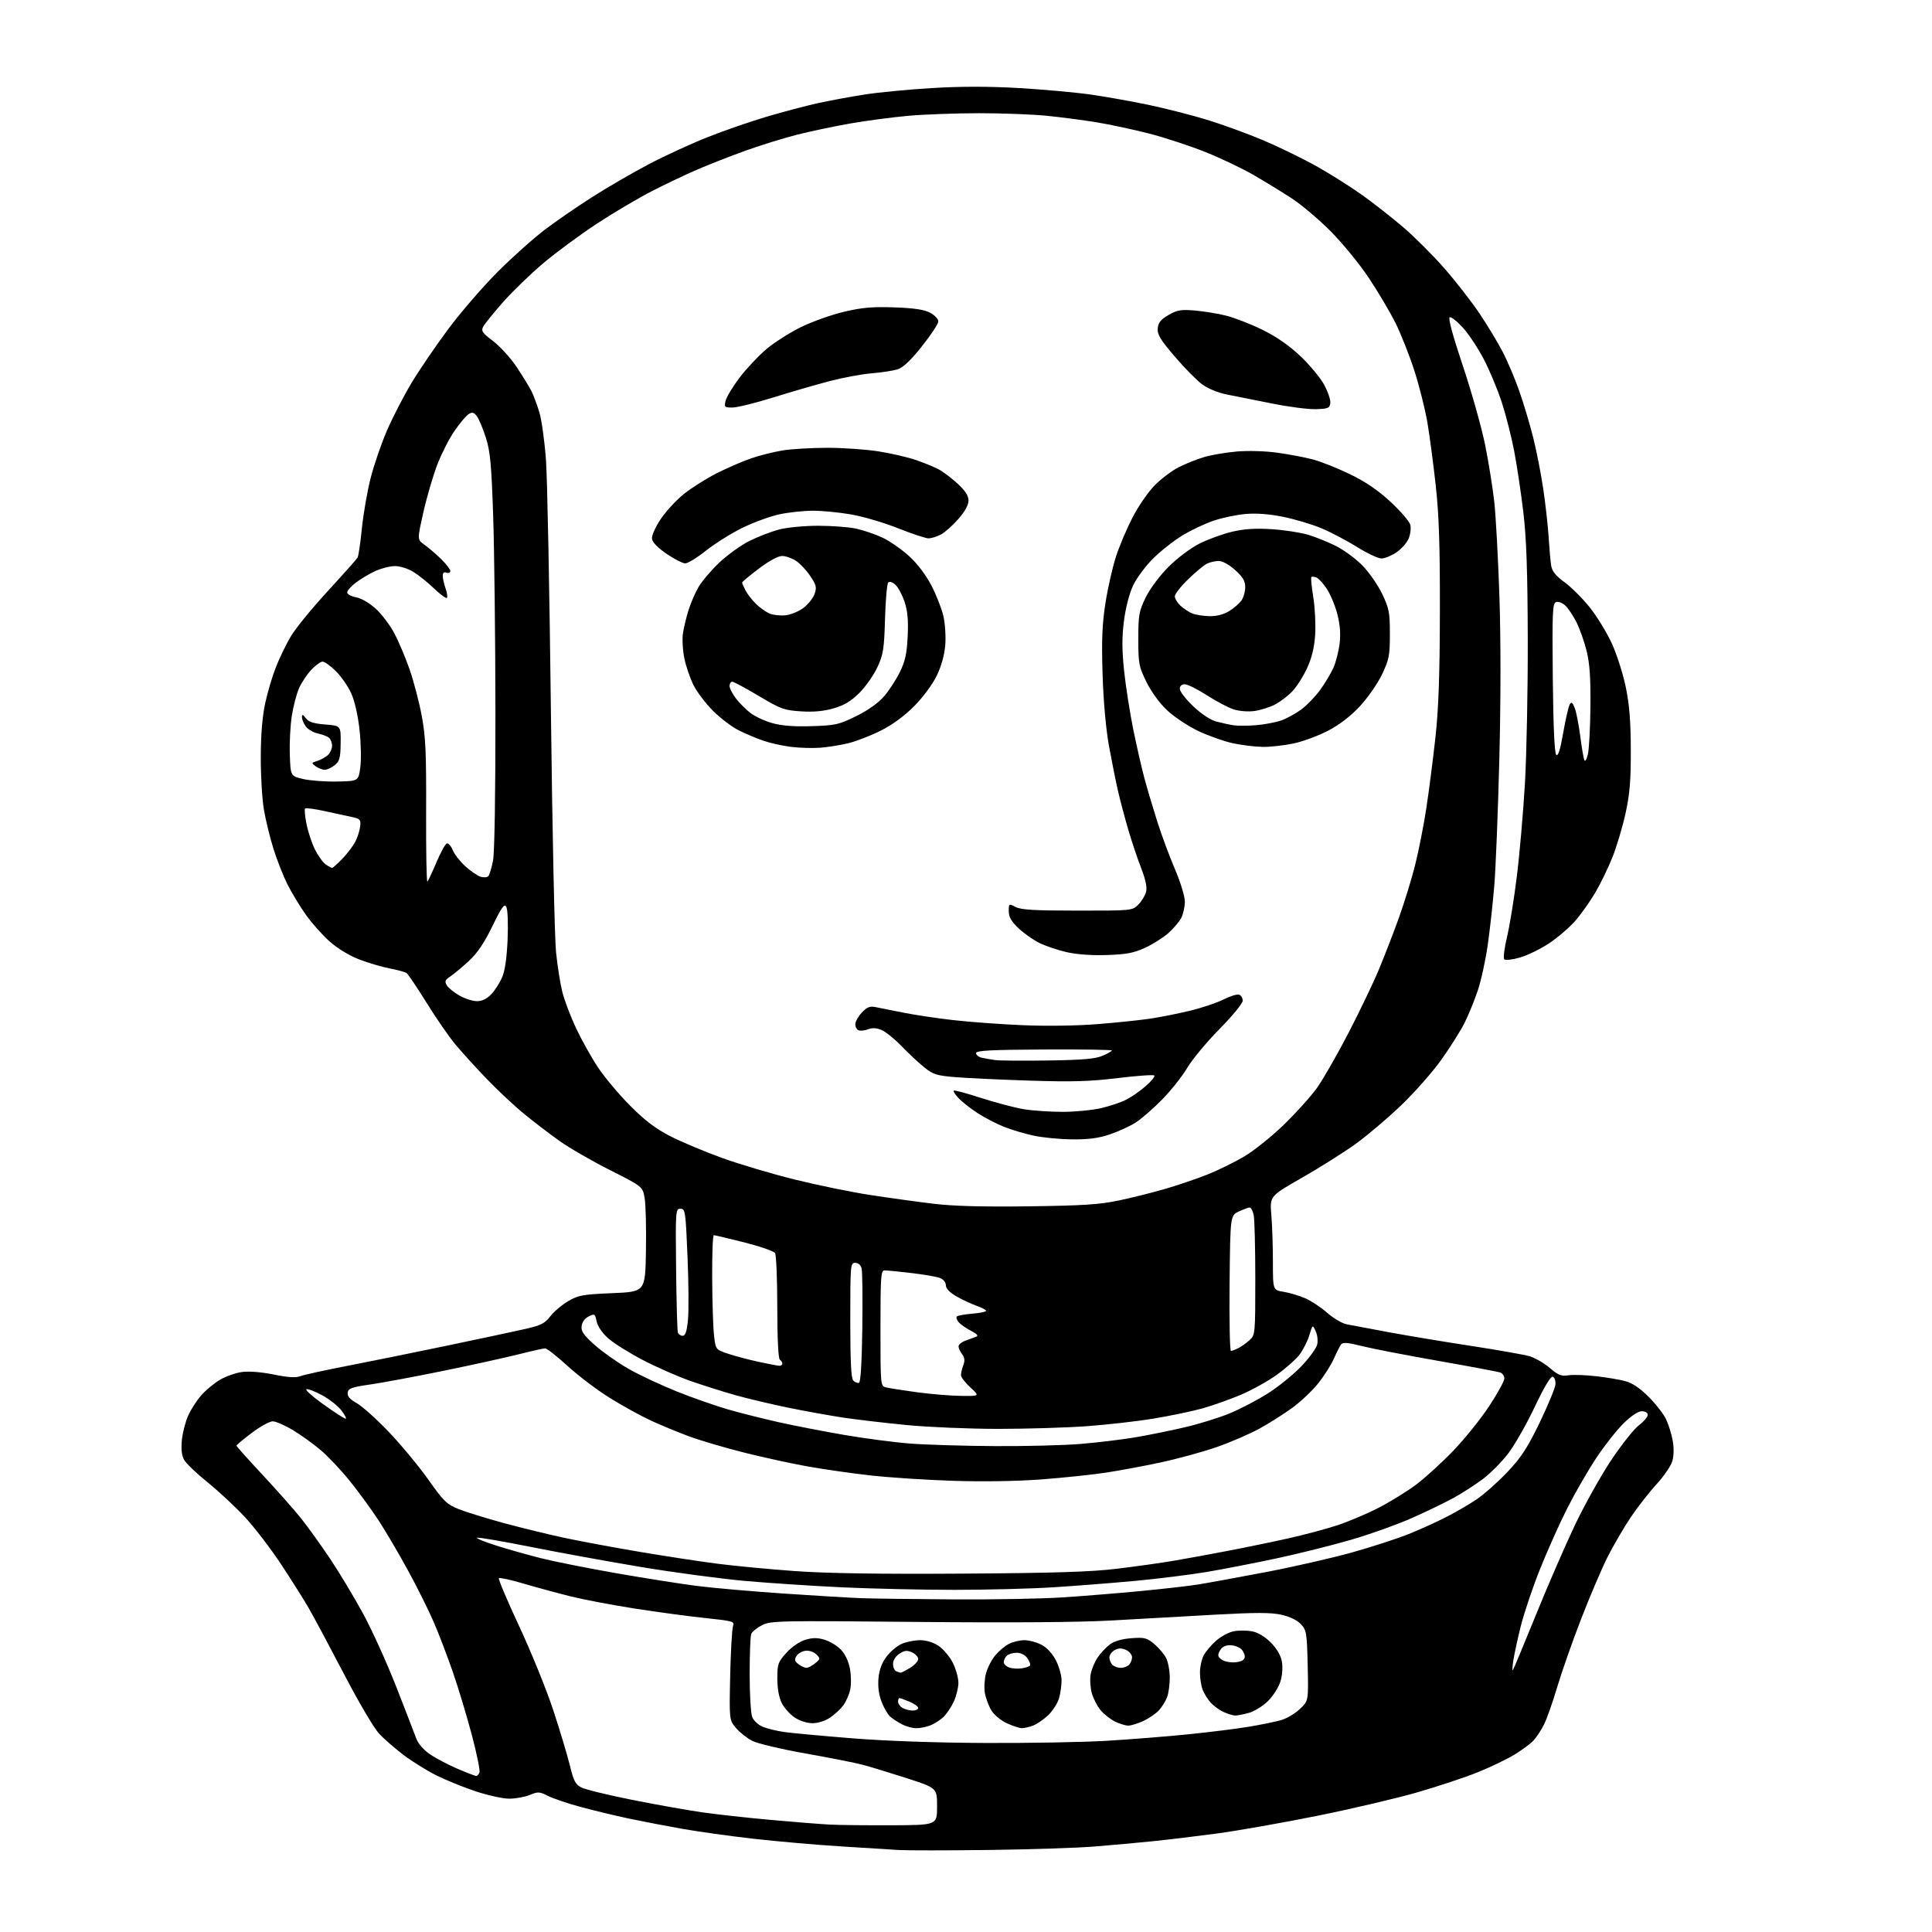 <?xml version="1.0" encoding="UTF-8" standalone="no"?>
<svg 
  version="1.1" 
  xmlns="http://www.w3.org/2000/svg" 
  xmlns:xlink="http://www.w3.org/1999/xlink" 
  xmlns:svg="http://www.w3.org/2000/svg"
  xmlns:rdf="http://www.w3.org/1999/02/22-rdf-syntax-ns#"
  xmlns:cc="http://creativecommons.org/ns#"
  xmlns:dc="http://purl.org/dc/elements/1.1/"
  viewBox="0 0 768 768"
  width="768"
  height="768"
>
<style>svg {background-color: white; }</style>"
<path stroke="none" fill="black" fill-rule="evenodd" d="M393.21,735.39C376.87,735.60 360.80,735.61 357.50,735.42C354.20,735.22 343.62,734.56 334.00,733.95C324.38,733.35 308.85,731.99 299.50,730.93C290.16,729.87 277.33,728.08 271.00,726.95C264.68,725.83 255.22,724.01 250.00,722.91C244.78,721.81 236.22,719.75 231.00,718.34C225.78,716.92 219.85,714.93 217.83,713.90C214.47,712.20 213.84,712.17 210.61,713.52C208.66,714.33 204.98,715.00 202.43,715.00C199.88,715.00 193.81,713.66 188.94,712.03C184.06,710.40 177.02,707.53 173.29,705.65C169.55,703.76 163.80,700.19 160.50,697.69C157.20,695.20 152.86,691.44 150.85,689.33C148.76,687.14 142.72,676.93 136.77,665.50C131.03,654.50 124.71,642.67 122.71,639.22C120.71,635.76 115.74,627.88 111.66,621.72C107.58,615.55 101.17,607.17 97.40,603.11C93.63,599.04 86.94,592.81 82.53,589.25C78.11,585.70 73.88,581.64 73.13,580.22C72.22,578.52 71.94,575.88 72.30,572.40C72.60,569.51 73.71,565.18 74.78,562.77C75.84,560.37 78.19,556.72 79.99,554.66C81.80,552.61 85.16,549.82 87.47,548.47C89.77,547.11 93.70,545.73 96.20,545.39C98.93,545.01 103.93,545.41 108.77,546.39C114.48,547.55 117.56,547.74 119.38,547.05C120.79,546.51 129.05,544.70 137.73,543.02C146.40,541.35 164.30,537.72 177.50,534.96C190.70,532.20 204.81,529.19 208.86,528.27C215.06,526.85 216.62,526.06 218.76,523.24C220.17,521.40 223.35,518.71 225.83,517.25C229.91,514.86 231.63,514.55 243.43,514.05C256.50,513.50 256.50,513.50 256.77,497.26C256.93,488.33 256.70,478.92 256.27,476.36C255.49,471.69 255.49,471.69 242.42,465.10C235.24,461.47 226.24,456.28 222.43,453.56C218.62,450.85 212.35,446.06 208.50,442.92C204.65,439.79 197.88,433.46 193.46,428.86C189.04,424.26 183.38,418.02 180.87,415.00C178.37,411.98 173.25,404.55 169.50,398.50C165.74,392.45 162.18,387.17 161.59,386.78C160.99,386.38 158.03,385.57 155.00,384.99C151.97,384.41 146.57,382.82 142.99,381.47C139.11,380.01 134.35,377.15 131.23,374.42C128.34,371.89 124.01,367.05 121.61,363.66C119.20,360.27 115.89,354.80 114.24,351.50C112.59,348.20 110.11,341.90 108.73,337.50C107.36,333.10 105.64,326.12 104.93,322.00C104.21,317.88 103.64,308.43 103.66,301.00C103.68,292.06 104.28,284.80 105.43,279.50C106.38,275.10 108.32,268.60 109.73,265.05C111.14,261.50 113.77,256.09 115.57,253.02C117.36,249.96 123.93,241.90 130.17,235.11C136.40,228.33 141.79,222.27 142.15,221.64C142.51,221.01 143.28,215.78 143.86,210.00C144.44,204.22 146.01,195.22 147.34,190.00C148.68,184.78 151.59,176.31 153.80,171.19C156.02,166.07 160.36,157.63 163.46,152.43C166.56,147.24 173.21,137.48 178.23,130.75C183.25,124.02 192.11,113.77 197.93,107.97C203.74,102.17 212.11,94.69 216.53,91.34C220.94,87.99 229.49,82.10 235.53,78.26C241.56,74.41 251.68,68.55 258.00,65.23C264.32,61.91 274.82,57.08 281.32,54.51C287.82,51.93 298.40,48.27 304.82,46.37C311.24,44.47 320.32,42.07 325.00,41.04C329.68,40.01 338.03,38.46 343.57,37.59C349.10,36.72 361.24,35.56 370.53,35.00C382.01,34.31 393.06,34.31 404.97,35.00C414.61,35.56 427.45,36.72 433.50,37.58C439.55,38.45 449.88,40.28 456.46,41.66C463.04,43.04 473.44,45.68 479.56,47.54C485.69,49.40 495.95,53.14 502.35,55.85C508.76,58.57 518.43,63.30 523.83,66.36C529.24,69.42 537.30,74.53 541.75,77.71C546.19,80.90 553.46,86.60 557.89,90.40C562.32,94.19 569.68,101.55 574.23,106.75C578.78,111.96 585.03,120.00 588.13,124.62C591.23,129.24 595.35,136.06 597.28,139.76C599.22,143.47 602.20,150.49 603.91,155.36C605.62,160.23 608.11,168.55 609.45,173.86C610.78,179.16 612.60,188.42 613.48,194.44C614.37,200.45 615.32,209.00 615.60,213.44C615.88,217.87 616.32,222.94 616.59,224.69C616.95,227.08 618.30,228.78 621.99,231.49C624.70,233.48 629.20,237.98 631.99,241.49C634.79,245.00 638.68,251.36 640.66,255.63C642.63,259.89 645.13,267.69 646.23,272.94C647.70,280.01 648.24,286.54 648.27,298.00C648.31,310.23 647.87,315.56 646.19,323.25C645.02,328.61 642.68,336.49 640.98,340.75C639.28,345.01 636.16,351.43 634.05,355.00C631.93,358.57 628.34,363.61 626.07,366.19C623.80,368.76 619.20,372.71 615.84,374.95C612.49,377.19 607.28,379.73 604.27,380.61C601.26,381.48 598.43,381.82 597.97,381.35C597.51,380.88 598.00,376.91 599.05,372.52C600.10,368.13 601.86,357.33 602.95,348.52C604.05,339.71 605.50,323.05 606.18,311.50C606.85,299.95 607.36,274.07 607.31,254.00C607.23,226.72 606.78,213.96 605.54,203.50C604.62,195.80 602.98,184.87 601.89,179.20C600.80,173.54 598.58,164.82 596.95,159.84C595.32,154.86 592.13,147.20 589.85,142.83C587.57,138.45 583.84,132.81 581.56,130.29C579.27,127.76 576.90,125.88 576.29,126.10C575.57,126.36 577.44,133.29 581.53,145.50C585.03,155.95 589.01,170.12 590.39,177.00C591.77,183.88 593.39,194.00 594.00,199.50C594.61,205.00 595.53,221.88 596.04,237.00C596.61,254.06 596.60,278.73 596.00,302.00C595.48,322.62 594.58,345.12 594.01,352.00C593.44,358.88 592.28,369.45 591.42,375.50C590.57,381.55 588.77,389.78 587.43,393.79C586.08,397.80 583.68,403.65 582.09,406.79C580.50,409.93 576.38,416.45 572.94,421.28C569.50,426.11 562.34,434.23 557.03,439.33C551.71,444.43 543.57,451.34 538.93,454.69C534.29,458.04 524.70,464.09 517.62,468.13C504.75,475.48 504.75,475.48 505.37,482.89C505.72,486.97 506.00,495.37 506.00,501.56C506.00,512.82 506.00,512.82 510.25,513.51C512.59,513.89 516.44,515.04 518.82,516.07C521.19,517.10 525.13,519.70 527.56,521.85C530.00,523.99 533.46,526.05 535.25,526.41C537.04,526.77 544.58,528.19 552.00,529.57C559.42,530.94 574.21,533.40 584.86,535.03C595.51,536.66 605.97,538.51 608.12,539.15C610.26,539.80 613.84,541.88 616.06,543.78C619.40,546.64 620.67,547.15 623.38,546.71C625.18,546.42 630.08,546.57 634.26,547.04C638.45,547.50 643.77,548.40 646.08,549.02C648.93,549.79 651.94,551.82 655.43,555.33C658.26,558.17 661.35,562.16 662.30,564.19C663.26,566.22 664.43,569.98 664.91,572.55C665.43,575.36 665.40,578.59 664.82,580.69C664.29,582.60 661.48,586.76 658.57,589.93C655.65,593.09 651.02,599.02 648.27,603.10C645.52,607.18 641.35,614.33 639.00,618.99C636.66,623.66 631.91,634.78 628.46,643.72C625.00,652.66 620.74,664.82 618.98,670.74C617.22,676.66 614.88,683.30 613.78,685.50C612.68,687.70 610.81,690.55 609.64,691.83C608.47,693.11 605.03,695.66 602.00,697.50C598.97,699.34 592.44,702.48 587.49,704.48C582.55,706.48 571.75,710.07 563.50,712.46C555.25,714.85 537.25,719.07 523.50,721.84C509.75,724.61 491.75,727.78 483.50,728.88C475.25,729.98 463.77,731.36 458.00,731.94C452.23,732.53 441.97,733.46 435.21,734.01C428.45,734.56 409.55,735.18 393.21,735.39zM354.50,725.57C372.50,725.50 372.50,725.50 372.50,718.13C372.50,710.75 372.50,710.75 360.50,706.88C353.90,704.75 346.02,702.35 343.00,701.54C339.98,700.74 329.70,698.71 320.18,697.03C310.65,695.34 301.14,693.09 299.05,692.03C296.96,690.96 294.04,688.65 292.56,686.89C289.88,683.70 289.88,683.70 290.26,666.10C290.48,656.42 290.98,647.59 291.38,646.47C292.08,644.55 291.51,644.38 280.31,643.19C273.81,642.51 261.22,640.81 252.33,639.43C243.43,638.04 231.95,635.86 226.83,634.58C221.70,633.31 213.31,631.03 208.19,629.52C203.08,628.01 198.63,627.04 198.31,627.36C197.99,627.67 201.62,636.25 206.37,646.42C211.12,656.59 217.21,671.57 219.89,679.71C222.57,687.84 225.56,697.79 226.53,701.80C228.01,707.91 228.75,709.34 231.10,710.55C232.64,711.35 241.68,713.55 251.20,715.45C260.71,717.35 273.23,719.58 279.00,720.41C284.77,721.24 297.15,722.61 306.50,723.45C315.85,724.30 326.43,725.13 330.00,725.31C333.57,725.49 344.60,725.61 354.50,725.57zM189.28,705.97C189.71,705.99 190.31,705.36 190.60,704.59C190.90,703.81 189.53,697.10 187.56,689.67C185.59,682.24 182.22,671.06 180.07,664.83C177.91,658.60 174.53,649.72 172.55,645.11C170.58,640.50 165.99,631.27 162.37,624.61C158.75,617.95 153.44,608.90 150.57,604.50C147.69,600.10 142.54,593.02 139.11,588.78C135.68,584.53 130.52,579.03 127.63,576.57C124.75,574.10 119.74,570.49 116.50,568.54C113.27,566.59 109.62,565.00 108.41,565.00C107.19,565.00 103.45,567.06 100.10,569.58C96.74,572.11 94.00,574.39 94.00,574.67C94.00,574.94 98.69,580.19 104.42,586.33C110.16,592.47 117.06,600.28 119.77,603.68C122.47,607.08 127.64,614.28 131.26,619.68C134.88,625.08 140.77,634.90 144.36,641.50C147.94,648.10 153.86,661.15 157.51,670.50C161.16,679.85 164.72,689.08 165.44,691.00C166.24,693.16 168.36,695.61 170.98,697.39C173.31,698.98 178.21,701.55 181.86,703.11C185.51,704.67 188.85,705.96 189.28,705.97zM392.00,692.86C409.32,692.93 430.93,692.54 440.00,691.99C449.07,691.45 463.48,690.31 472.00,689.45C480.52,688.60 491.55,687.22 496.50,686.39C501.45,685.57 507.25,684.37 509.39,683.74C511.53,683.11 514.83,681.14 516.72,679.36C520.15,676.12 520.15,676.12 519.83,662.14C519.52,649.01 519.35,648.00 517.11,645.62C515.64,644.05 512.70,642.63 509.40,641.89C505.28,640.97 499.21,640.96 482.78,641.87C471.08,642.51 452.73,643.54 442.00,644.16C429.34,644.89 402.16,645.10 364.53,644.74C309.31,644.21 306.39,644.27 302.90,646.05C300.89,647.08 298.97,648.65 298.62,649.54C298.28,650.43 298.00,657.62 298.00,665.52C298.00,673.41 298.45,681.05 298.99,682.48C299.56,683.98 301.38,685.67 303.24,686.44C305.03,687.17 308.98,688.12 312.00,688.54C315.02,688.96 327.18,690.07 339.00,691.02C352.39,692.09 372.38,692.78 392.00,692.86zM364.18,686.99C362.71,686.99 360.15,686.28 358.50,685.42C356.85,684.56 354.73,683.16 353.79,682.31C352.84,681.45 351.32,678.79 350.41,676.40C349.31,673.53 348.91,670.33 349.22,667.06C349.54,663.68 350.59,660.91 352.48,658.44C354.01,656.43 356.76,654.16 358.60,653.39C360.43,652.63 363.68,652.00 365.82,652.00C368.18,652.00 371.04,652.88 373.10,654.26C374.97,655.50 377.51,658.52 378.75,660.97C379.99,663.42 380.99,667.02 380.98,668.96C380.97,670.91 380.13,674.30 379.11,676.50C378.09,678.70 376.19,681.48 374.88,682.68C373.57,683.88 371.23,685.35 369.68,685.93C368.14,686.52 365.66,687.00 364.18,686.99zM406.18,686.98C405.26,686.97 402.60,686.09 400.27,685.04C397.87,683.95 395.19,681.72 394.08,679.89C393.00,678.12 391.84,674.99 391.49,672.95C391.15,670.90 391.36,667.40 391.96,665.16C392.56,662.92 394.22,659.70 395.65,658.01C397.07,656.31 399.51,654.27 401.07,653.46C402.63,652.66 405.39,652.00 407.22,652.00C409.04,652.00 412.10,652.82 414.02,653.82C416.18,654.96 418.35,657.31 419.75,660.04C420.99,662.45 422.00,666.02 421.99,667.96C421.99,669.91 421.55,673.09 421.00,675.04C420.46,676.99 418.55,680.00 416.76,681.73C414.97,683.46 412.23,685.35 410.68,685.94C409.14,686.52 407.11,686.99 406.18,686.98zM448.50,685.96C447.40,685.95 445.03,685.23 443.22,684.34C441.42,683.45 438.84,681.42 437.50,679.82C436.15,678.22 434.57,675.12 433.98,672.94C433.40,670.76 433.21,667.39 433.57,665.46C433.94,663.53 435.19,660.54 436.37,658.82C437.54,657.09 439.73,654.77 441.24,653.66C443.00,652.35 446.04,651.48 449.78,651.21C454.97,650.83 455.94,651.08 458.83,653.51C460.61,655.01 462.73,657.51 463.54,659.07C464.34,660.63 465.00,664.14 465.00,666.89C465.00,669.63 464.52,673.14 463.93,674.68C463.35,676.23 461.88,678.57 460.68,679.88C459.48,681.19 456.70,683.09 454.50,684.11C452.30,685.13 449.60,685.96 448.50,685.96zM323.00,685.00C320.81,685.00 317.90,684.07 315.90,682.73C314.03,681.48 311.71,678.89 310.75,676.98C309.65,674.78 309.00,671.20 309.00,667.25C309.00,661.48 309.27,660.70 312.61,657.01C314.74,654.66 317.82,652.54 320.11,651.85C323.03,650.97 324.94,650.97 327.79,651.82C329.88,652.44 332.80,654.22 334.28,655.77C335.94,657.50 337.33,660.43 337.87,663.35C338.36,665.97 338.40,669.74 337.95,671.73C337.50,673.72 336.27,676.51 335.22,677.92C334.17,679.34 331.83,681.51 330.01,682.75C328.05,684.08 325.20,685.00 323.00,685.00zM491.00,681.96C490.18,681.94 488.15,681.32 486.50,680.59C484.85,679.86 482.52,678.19 481.32,676.88C480.12,675.57 478.65,673.23 478.07,671.68C477.48,670.14 477.00,667.08 477.00,664.89C477.00,662.69 477.65,659.64 478.45,658.10C479.25,656.56 481.49,653.90 483.43,652.20C485.37,650.49 488.54,648.80 490.48,648.44C492.42,648.07 495.67,648.09 497.70,648.47C500.02,648.91 502.79,650.55 505.12,652.88C507.49,655.26 509.09,657.97 509.55,660.40C509.97,662.66 509.76,665.86 509.02,668.32C508.34,670.59 506.14,674.10 504.12,676.12C502.10,678.13 498.67,680.28 496.48,680.88C494.29,681.49 491.82,681.97 491.00,681.96zM362.75,679.97C363.99,679.99 365.00,679.53 365.00,678.95C365.00,678.37 363.44,677.25 361.53,676.45C359.62,675.65 357.82,675.00 357.53,675.00C357.24,675.00 357.00,675.65 357.00,676.45C357.00,677.25 357.79,678.36 358.75,678.92C359.71,679.48 361.51,679.95 362.75,679.97zM358.00,664.92C358.27,664.96 359.96,664.10 361.75,663.01C363.54,661.92 365.00,660.34 365.00,659.49C365.00,658.65 363.89,657.45 362.54,656.84C360.57,655.94 359.58,656.05 357.54,657.38C355.99,658.40 355.00,659.98 355.00,661.44C355.00,662.76 355.56,664.06 356.25,664.34C356.94,664.62 357.73,664.88 358.00,664.92zM406.12,663.20C407.72,662.96 409.23,662.44 409.47,662.05C409.72,661.65 409.23,660.35 408.40,659.16C407.47,657.84 405.82,657.00 404.14,657.00C402.63,657.00 400.86,657.54 400.20,658.20C399.54,658.86 399.00,660.00 399.00,660.73C399.00,661.46 399.95,662.42 401.11,662.84C402.26,663.27 404.52,663.43 406.12,663.20zM601.36,663.96C601.60,663.71 605.73,653.83 610.53,642.00C615.33,630.17 622.36,613.99 626.15,606.04C629.95,598.09 636.39,586.58 640.46,580.46C644.54,574.34 649.47,568.11 651.44,566.62C653.40,565.12 655.00,563.25 655.00,562.45C655.00,561.59 654.03,561.00 652.64,561.00C651.15,561.00 648.44,562.80 645.38,565.82C642.69,568.46 637.84,574.61 634.61,579.47C631.38,584.33 626.19,593.30 623.09,599.40C619.99,605.51 615.08,616.47 612.17,623.77C609.25,631.07 605.84,641.20 604.57,646.27C603.30,651.35 601.96,657.51 601.59,659.96C601.21,662.42 601.11,664.22 601.36,663.96zM320.58,663.00C321.24,663.00 322.78,662.19 324.01,661.19C326.13,659.47 326.16,659.30 324.50,657.64C323.51,656.66 321.64,656.02 320.23,656.20C318.84,656.36 317.21,657.31 316.60,658.31C315.72,659.75 315.89,660.41 317.44,661.56C318.51,662.35 319.92,663.00 320.58,663.00zM445.50,663.00C446.66,663.00 448.14,662.46 448.80,661.80C449.46,661.14 450.00,659.78 450.00,658.78C450.00,657.78 448.93,656.47 447.63,655.88C445.90,655.09 444.67,655.11 443.13,655.93C441.96,656.56 441.00,657.86 441.00,658.84C441.00,659.81 441.54,661.14 442.20,661.80C442.86,662.46 444.34,663.00 445.50,663.00zM490.99,660.79C493.27,660.60 494.59,659.93 494.79,658.87C494.96,657.98 494.37,656.51 493.48,655.62C492.59,654.73 490.56,654.00 488.96,654.00C487.02,654.00 485.69,654.71 484.91,656.17C483.94,657.98 484.06,658.57 485.62,659.72C486.66,660.47 489.07,660.96 490.99,660.79zM379.00,635.78C394.68,635.89 414.25,635.53 422.50,634.98C430.75,634.44 444.70,633.31 453.50,632.46C462.30,631.62 472.43,630.47 476.00,629.90C479.57,629.34 491.73,627.12 503.00,624.97C514.27,622.82 529.85,619.27 537.62,617.07C545.39,614.88 555.19,611.71 559.39,610.04C563.60,608.37 570.30,605.37 574.27,603.37C578.25,601.37 583.98,598.05 587.01,595.99C590.04,593.93 595.57,589.02 599.29,585.08C604.76,579.27 607.20,575.53 612.10,565.38C615.42,558.49 618.22,551.69 618.32,550.28C618.42,548.87 617.93,547.52 617.24,547.27C616.44,546.99 613.85,551.33 610.13,559.16C606.92,565.95 602.20,574.25 599.66,577.62C597.11,580.99 592.57,585.59 589.58,587.85C586.58,590.11 581.29,593.53 577.82,595.43C574.34,597.34 566.84,600.97 561.14,603.49C555.43,606.02 544.67,609.87 537.22,612.04C529.77,614.22 516.44,617.56 507.59,619.45C498.74,621.35 486.10,623.80 479.50,624.91C472.90,626.01 460.07,627.60 451.00,628.45C441.93,629.29 427.30,630.43 418.50,630.99C409.70,631.54 392.15,631.99 379.50,631.99C366.85,631.99 346.82,631.54 335.00,631.00C323.18,630.45 305.62,629.29 296.00,628.43C286.38,627.56 267.96,625.09 255.08,622.95C242.20,620.80 222.46,617.21 211.23,614.97C200.00,612.73 190.31,611.06 189.70,611.27C189.09,611.47 192.40,612.84 197.05,614.32C201.70,615.80 209.78,618.08 215.00,619.40C220.22,620.71 233.72,623.41 245.00,625.38C256.27,627.35 270.68,629.62 277.00,630.43C283.32,631.24 298.85,632.60 311.50,633.46C324.15,634.32 338.10,635.15 342.50,635.31C346.90,635.47 363.32,635.68 379.00,635.78zM382.50,625.54C419.16,625.31 433.69,624.85 444.00,623.60C451.43,622.70 461.55,621.28 466.50,620.44C471.45,619.60 481.35,617.79 488.50,616.41C495.65,615.04 506.45,612.80 512.50,611.44C518.55,610.08 527.10,607.80 531.50,606.36C535.90,604.92 543.33,601.78 548.00,599.38C552.67,596.97 559.44,592.79 563.03,590.09C566.62,587.38 573.27,581.31 577.79,576.60C582.32,571.88 588.71,563.92 592.01,558.90C595.30,553.89 598.00,548.98 598.00,548.00C598.00,547.02 597.31,545.95 596.46,545.62C595.62,545.30 584.48,543.20 571.71,540.96C558.95,538.72 545.25,536.07 541.28,535.06C535.95,533.70 533.83,533.52 533.16,534.36C532.66,534.99 531.36,537.52 530.28,540.00C529.19,542.48 526.41,546.88 524.09,549.80C521.78,552.71 517.18,557.08 513.88,559.51C510.58,561.94 504.65,565.70 500.69,567.88C496.74,570.05 489.00,573.38 483.50,575.29C478.00,577.19 467.98,579.93 461.24,581.37C454.49,582.82 444.59,584.65 439.24,585.45C433.88,586.25 422.52,587.44 414.00,588.09C404.54,588.81 390.91,589.03 379.00,588.65C368.27,588.31 353.43,587.34 346.00,586.50C338.57,585.67 327.32,584.05 321.00,582.92C314.68,581.79 303.36,579.32 295.86,577.44C288.35,575.56 278.54,572.67 274.05,571.02C269.56,569.36 262.65,566.51 258.70,564.68C254.74,562.84 247.45,558.83 242.50,555.76C237.55,552.69 230.00,546.99 225.73,543.09C221.46,539.19 217.40,536.00 216.71,536.00C216.02,536.00 211.19,537.08 205.98,538.40C200.76,539.71 187.36,542.66 176.20,544.94C165.03,547.23 151.98,549.66 147.20,550.35C139.78,551.42 138.46,551.89 138.21,553.59C138.00,555.02 139.03,556.21 141.83,557.79C143.99,559.00 149.75,564.18 154.63,569.29C159.51,574.41 166.55,582.92 170.28,588.19C176.34,596.77 177.62,598.01 182.28,599.88C185.15,601.03 193.31,603.55 200.40,605.48C207.50,607.41 218.53,610.09 224.90,611.44C231.28,612.78 244.60,615.25 254.50,616.92C264.40,618.59 278.12,620.69 285.00,621.58C291.88,622.47 305.82,623.80 316.00,624.53C328.66,625.43 349.65,625.76 382.50,625.54zM395.50,574.85C407.60,574.92 422.90,574.54 429.50,573.99C436.10,573.45 445.77,572.29 451.00,571.41C456.23,570.53 465.13,568.73 470.79,567.41C476.46,566.10 484.56,563.59 488.79,561.85C493.03,560.10 499.92,556.50 504.09,553.84C508.27,551.18 514.21,546.36 517.29,543.13C520.38,539.90 523.20,536.04 523.58,534.55C523.96,533.02 523.72,530.70 523.01,529.18C521.77,526.50 521.77,526.50 520.48,530.78C519.77,533.13 518.01,536.60 516.57,538.50C515.13,540.39 511.03,544.02 507.46,546.57C503.89,549.12 497.43,552.69 493.12,554.51C488.80,556.33 481.94,558.75 477.88,559.89C473.82,561.02 465.10,562.84 458.50,563.92C451.90,565.01 439.89,566.37 431.81,566.95C423.73,567.53 407.94,568.00 396.72,568.00C385.50,568.00 369.26,567.32 360.64,566.50C352.01,565.67 340.58,564.33 335.23,563.53C329.88,562.72 320.06,560.95 313.41,559.59C306.77,558.23 297.29,555.99 292.34,554.60C287.40,553.21 279.34,550.66 274.43,548.94C269.52,547.22 261.05,543.50 255.61,540.67C250.18,537.84 243.95,533.95 241.78,532.01C239.40,529.90 237.57,527.22 237.17,525.28C236.54,522.23 236.37,522.12 234.00,523.30C232.48,524.06 231.38,525.56 231.20,527.15C230.95,529.22 232.01,530.74 236.44,534.69C239.50,537.41 245.48,541.63 249.74,544.07C254.00,546.51 262.66,550.57 268.99,553.11C275.32,555.65 284.55,558.88 289.50,560.30C294.45,561.72 303.45,563.98 309.50,565.34C315.55,566.69 327.25,568.96 335.50,570.39C343.75,571.81 355.68,573.37 362.00,573.85C368.32,574.33 383.40,574.78 395.50,574.85zM137.38,563.96C137.86,563.98 137.14,562.54 135.79,560.75C134.43,558.96 130.98,556.23 128.13,554.67C125.29,553.12 122.44,552.02 121.81,552.23C121.18,552.44 124.23,555.16 128.58,558.27C132.94,561.38 136.90,563.94 137.38,563.96zM382.00,554.89C389.50,554.99 389.50,554.99 385.75,551.55C383.69,549.65 382.00,547.43 382.00,546.62C382.00,545.80 382.42,544.02 382.94,542.67C383.61,540.90 383.48,539.69 382.47,538.35C381.70,537.33 381.05,535.93 381.03,535.23C381.01,534.52 382.24,533.50 383.75,532.95C385.26,532.39 387.18,531.69 388.00,531.39C389.06,531.00 388.45,530.29 385.93,528.99C383.96,527.97 381.76,526.42 381.04,525.54C380.31,524.67 380.00,523.66 380.36,523.31C380.71,522.95 383.48,522.46 386.50,522.21C389.53,521.96 392.00,521.45 392.00,521.08C392.00,520.71 390.31,519.81 388.25,519.09C386.19,518.37 382.59,516.69 380.25,515.35C377.50,513.78 376.00,512.22 376.00,510.94C376.00,509.82 375.02,508.56 373.75,508.05C372.51,507.54 367.42,506.65 362.43,506.07C357.45,505.48 352.61,505.00 351.68,505.00C350.15,505.00 350.00,507.11 350.00,527.98C350.00,550.96 350.00,550.96 352.25,551.52C353.49,551.83 359.00,552.69 364.50,553.44C370.00,554.18 377.88,554.84 382.00,554.89zM341.46,549.68C342.12,549.46 342.60,541.58 342.78,527.92C342.94,516.14 342.82,505.49 342.51,504.25C342.17,502.86 341.21,502.00 339.98,502.00C338.06,502.00 338.00,502.74 338.00,524.80C338.00,541.33 338.33,547.93 339.21,548.81C339.88,549.48 340.89,549.87 341.46,549.68zM309.75,542.92C310.44,542.96 311.00,542.58 311.00,542.06C311.00,541.54 310.55,540.84 310.00,540.50C309.39,540.12 308.99,532.06 308.98,519.69C308.98,508.59 308.58,498.88 308.10,498.12C307.62,497.36 302.11,495.45 295.86,493.87C289.61,492.30 284.16,491.01 283.75,491.00C283.34,491.00 283.04,498.76 283.10,508.25C283.15,517.74 283.49,527.98 283.85,531.00C284.50,536.50 284.50,536.50 289.57,538.18C292.36,539.11 297.76,540.53 301.57,541.35C305.38,542.17 309.06,542.87 309.75,542.92zM489.32,537.00C489.76,537.00 491.11,536.49 492.32,535.88C493.52,535.26 495.51,533.83 496.75,532.70C498.95,530.69 499.00,530.20 499.00,508.45C499.00,496.24 498.72,484.84 498.38,483.12C498.03,481.41 497.31,480.00 496.78,480.00C496.24,480.00 494.29,480.72 492.43,481.60C489.06,483.20 489.06,483.20 488.78,510.10C488.63,524.90 488.87,537.00 489.32,537.00zM271.39,531.00C272.44,531.00 273.02,529.26 273.47,524.75C273.82,521.31 273.74,509.95 273.30,499.50C272.54,481.43 272.40,480.50 270.50,480.50C268.55,480.50 268.51,481.08 268.76,504.50C268.90,517.70 269.22,529.06 269.48,529.75C269.73,530.44 270.59,531.00 271.39,531.00zM409.00,479.53C430.82,479.24 437.18,478.82 445.00,477.16C450.23,476.05 458.55,473.96 463.50,472.51C468.45,471.05 475.88,468.52 480.00,466.88C484.12,465.24 490.65,462.04 494.50,459.78C498.35,457.52 505.48,451.81 510.35,447.09C515.22,442.36 521.14,435.80 523.50,432.50C525.85,429.20 531.41,419.52 535.84,411.00C540.27,402.48 545.78,391.00 548.08,385.50C550.38,380.00 553.99,370.67 556.11,364.76C558.23,358.86 561.11,349.50 562.51,343.96C563.91,338.43 565.93,328.19 567.00,321.20C568.06,314.22 569.69,301.52 570.62,293.00C571.86,281.67 572.33,268.21 572.38,243.00C572.42,216.74 572.03,204.79 570.72,192.94C569.78,184.39 568.29,173.14 567.41,167.94C566.52,162.75 564.22,153.55 562.28,147.50C560.34,141.45 556.96,132.90 554.78,128.50C552.59,124.10 547.81,116.00 544.15,110.51C540.49,105.02 533.67,96.67 529.00,91.97C524.33,87.27 517.35,81.37 513.50,78.86C509.65,76.35 502.86,72.19 498.40,69.61C493.95,67.02 485.31,62.90 479.20,60.45C473.09,58.00 463.01,54.69 456.80,53.09C450.58,51.50 441.23,49.49 436.00,48.63C430.77,47.77 421.84,46.60 416.14,46.03C410.45,45.46 398.30,45.00 389.14,45.00C379.99,45.01 367.32,45.47 361.00,46.04C354.68,46.61 344.32,47.98 338.00,49.09C331.68,50.19 322.17,52.20 316.87,53.54C311.57,54.88 302.35,57.74 296.37,59.89C290.39,62.05 281.76,65.42 277.18,67.40C272.60,69.37 264.47,73.24 259.10,76.00C253.73,78.76 243.97,84.52 237.42,88.82C230.86,93.11 221.31,100.14 216.19,104.44C211.07,108.74 203.80,115.76 200.02,120.04C196.25,124.33 192.68,128.72 192.10,129.82C191.17,131.55 191.69,132.31 196.09,135.65C198.88,137.77 203.09,142.43 205.45,146.00C207.82,149.57 210.43,153.85 211.27,155.50C212.10,157.15 213.52,160.97 214.43,164.00C215.34,167.03 216.51,175.57 217.04,183.00C217.57,190.43 218.45,235.20 218.99,282.50C219.54,329.80 220.46,373.00 221.03,378.50C221.60,384.00 222.73,391.15 223.55,394.38C224.36,397.61 226.80,404.05 228.98,408.69C231.15,413.33 235.07,420.34 237.69,424.28C240.31,428.22 246.06,435.07 250.47,439.51C256.40,445.47 260.59,448.65 266.50,451.68C270.90,453.94 280.20,457.84 287.17,460.35C294.13,462.86 307.18,466.73 316.17,468.94C325.15,471.16 338.57,473.91 346.00,475.04C353.43,476.18 364.68,477.74 371.00,478.50C378.98,479.46 390.60,479.77 409.00,479.53zM426.28,452.92C421.45,452.88 414.57,452.22 411.00,451.46C407.43,450.71 402.02,449.10 399.00,447.88C395.98,446.67 391.24,444.20 388.47,442.39C385.70,440.58 382.36,437.95 381.05,436.55C379.73,435.15 378.87,433.80 379.12,433.54C379.38,433.29 384.32,434.61 390.10,436.49C395.89,438.36 403.52,440.36 407.06,440.94C410.60,441.51 417.55,441.98 422.50,441.98C427.45,441.97 434.33,441.30 437.78,440.49C441.24,439.67 445.74,438.15 447.78,437.10C449.83,436.05 453.30,433.61 455.50,431.69C457.70,429.77 459.21,427.90 458.85,427.53C458.49,427.16 451.96,427.62 444.35,428.55C433.27,429.90 426.30,430.11 409.50,429.57C397.95,429.20 384.65,428.58 379.96,428.20C372.39,427.58 370.95,427.14 367.46,424.33C365.28,422.59 361.25,418.82 358.50,415.97C355.75,413.11 352.17,410.20 350.54,409.49C348.52,408.61 346.81,408.50 345.12,409.14C343.76,409.66 342.06,409.85 341.33,409.57C340.60,409.29 340.00,408.21 340.00,407.18C340.00,406.14 341.15,404.05 342.55,402.54C344.49,400.45 345.75,399.91 347.80,400.29C349.29,400.56 354.10,401.53 358.50,402.43C362.90,403.33 371.90,404.70 378.50,405.46C385.10,406.23 397.70,407.16 406.50,407.53C416.05,407.94 428.14,407.76 436.50,407.09C444.20,406.47 453.65,405.48 457.50,404.89C461.35,404.30 468.32,402.91 473.00,401.79C477.68,400.67 483.68,398.65 486.35,397.31C489.02,395.96 491.83,395.11 492.60,395.40C493.37,395.70 494.00,396.78 494.00,397.81C494.00,398.85 489.83,403.92 484.73,409.10C479.63,414.27 473.90,421.17 471.98,424.44C470.07,427.71 465.57,433.38 462.00,437.04C458.43,440.70 453.62,444.87 451.33,446.31C449.03,447.75 444.44,449.84 441.11,450.96C436.73,452.44 432.64,452.98 426.28,452.92zM416.50,421.56C430.30,421.36 435.38,420.92 438.25,419.70C440.31,418.82 442.00,417.86 442.00,417.58C442.00,417.29 429.85,417.11 415.00,417.19C393.44,417.31 388.00,417.60 388.00,418.65C388.00,419.37 389.01,420.18 390.25,420.46C391.49,420.73 393.85,421.15 395.50,421.39C397.15,421.63 406.60,421.71 416.50,421.56zM189.56,397.98C191.61,397.99 193.50,397.09 195.26,395.25C196.71,393.74 198.66,390.70 199.61,388.50C200.74,385.85 201.47,380.75 201.78,373.38C202.04,367.10 201.82,361.50 201.27,360.52C200.48,359.11 199.46,360.51 195.73,368.18C192.48,374.87 189.77,378.86 186.33,382.04C183.67,384.50 180.38,387.25 179.00,388.16C176.94,389.52 176.69,390.14 177.60,391.66C178.20,392.67 180.45,394.51 182.60,395.73C184.74,396.96 187.88,397.97 189.56,397.98zM440.06,379.64C434.18,379.84 428.06,379.41 424.16,378.53C420.67,377.73 415.78,376.10 413.30,374.90C410.82,373.70 407.04,371.05 404.89,369.01C402.01,366.27 401.00,364.51 401.00,362.21C401.00,359.16 401.03,359.14 403.75,360.55C405.89,361.67 411.32,361.99 428.30,361.99C450.01,362.00 450.10,361.99 452.50,359.59C453.83,358.26 455.22,355.97 455.59,354.51C456.04,352.71 455.41,349.67 453.66,345.17C452.23,341.50 449.93,334.68 448.56,330.00C447.18,325.32 445.33,318.35 444.44,314.50C443.55,310.65 441.93,302.55 440.83,296.50C439.61,289.74 438.63,278.76 438.29,268.00C437.87,254.29 438.12,248.15 439.45,239.63C440.39,233.65 442.28,225.35 443.64,221.17C445.00,217.00 447.99,209.96 450.28,205.54C452.58,201.12 456.54,195.40 459.10,192.83C461.65,190.27 465.93,187.05 468.62,185.69C471.30,184.34 475.83,182.53 478.68,181.69C481.53,180.84 487.38,179.85 491.68,179.48C496.12,179.10 503.04,179.30 507.69,179.95C512.20,180.57 518.50,181.75 521.69,182.58C524.89,183.40 531.57,186.05 536.54,188.46C542.88,191.53 547.75,194.84 552.80,199.52C556.77,203.19 560.28,207.29 560.62,208.62C560.95,209.95 560.66,212.41 559.97,214.08C559.27,215.76 557.09,218.23 555.12,219.56C553.15,220.90 550.46,222.00 549.15,222.00C547.84,222.00 543.46,219.94 539.42,217.42C535.37,214.90 529.01,211.55 525.28,209.99C521.55,208.43 514.70,206.38 510.06,205.45C504.46,204.31 499.41,203.94 495.06,204.32C491.45,204.64 485.72,205.85 482.32,207.02C478.92,208.18 473.40,210.79 470.06,212.82C466.73,214.84 461.52,218.93 458.50,221.90C455.48,224.87 451.86,229.72 450.46,232.67C448.94,235.88 447.47,241.54 446.80,246.74C445.96,253.24 445.97,258.25 446.84,266.58C447.48,272.71 449.13,283.30 450.52,290.11C451.91,296.93 453.96,305.88 455.09,310.00C456.21,314.12 458.50,321.76 460.16,326.97C461.82,332.18 464.94,340.56 467.09,345.59C469.27,350.69 471.00,356.37 471.00,358.42C471.00,360.44 470.35,363.36 469.55,364.90C468.75,366.44 466.41,369.19 464.35,371.00C462.28,372.81 458.12,375.43 455.10,376.81C450.73,378.81 447.68,379.39 440.06,379.64zM169.89,350.46C170.23,350.14 171.85,346.68 173.50,342.77C175.15,338.86 177.00,335.50 177.61,335.29C178.23,335.09 179.29,336.29 179.98,337.95C180.67,339.62 182.93,342.51 185.01,344.39C187.08,346.26 189.77,348.11 190.99,348.50C192.21,348.88 193.60,348.80 194.09,348.31C194.57,347.83 195.43,345.02 195.99,342.08C196.60,338.85 196.97,315.49 196.94,283.11C196.90,253.63 196.50,218.47 196.04,205.00C195.35,184.53 194.87,179.43 193.14,173.99C192.00,170.40 190.40,166.58 189.59,165.49C188.42,163.91 187.75,163.73 186.35,164.58C185.38,165.18 182.88,168.10 180.81,171.08C178.73,174.06 175.65,180.04 173.96,184.36C172.27,188.69 169.75,197.24 168.36,203.36C165.84,214.50 165.84,214.50 168.67,216.50C170.22,217.60 173.18,220.13 175.24,222.13C177.31,224.13 179.00,226.32 179.00,226.99C179.00,227.67 178.33,227.96 177.50,227.64C176.51,227.26 176.00,227.68 176.00,228.88C176.00,229.88 176.50,232.14 177.12,233.90C177.73,235.66 177.97,237.36 177.65,237.68C177.34,238.00 175.01,236.29 172.49,233.88C169.97,231.47 166.24,228.49 164.20,227.26C162.17,226.02 158.93,225.02 157.00,225.03C155.07,225.04 151.58,225.91 149.24,226.98C146.90,228.04 143.42,230.11 141.49,231.57C139.57,233.04 138.00,234.81 138.00,235.51C138.00,236.21 139.62,237.08 141.59,237.45C143.72,237.85 146.91,239.72 149.45,242.06C151.80,244.22 155.09,248.58 156.76,251.75C158.44,254.91 161.15,261.33 162.79,266.01C164.43,270.69 166.61,279.02 167.64,284.51C169.20,292.87 169.48,299.11 169.39,322.77C169.33,338.32 169.56,350.78 169.89,350.46zM132.02,345.00C132.34,345.00 134.21,343.31 136.19,341.25C138.16,339.19 140.47,336.12 141.32,334.43C142.17,332.74 143.01,330.04 143.18,328.44C143.47,325.82 143.14,325.45 140.00,324.80C138.07,324.41 133.20,323.35 129.17,322.45C125.14,321.56 121.59,321.08 121.28,321.39C120.97,321.70 121.22,324.49 121.85,327.60C122.47,330.70 123.99,335.26 125.22,337.73C126.45,340.19 128.36,342.84 129.45,343.60C130.55,344.37 131.70,345.00 132.02,345.00zM134.00,310.67C142.50,310.50 142.50,310.50 143.23,305.00C143.63,301.98 143.49,295.23 142.91,290.00C142.26,284.18 140.97,278.57 139.57,275.50C138.31,272.75 135.56,268.81 133.47,266.75C131.38,264.69 129.02,263.00 128.23,263.00C127.45,263.00 125.43,264.46 123.75,266.25C122.07,268.04 119.88,271.32 118.88,273.56C117.89,275.79 116.59,280.75 116.00,284.59C115.40,288.43 115.04,295.38 115.21,300.03C115.50,308.49 115.50,308.49 120.50,309.67C123.25,310.31 129.32,310.77 134.00,310.67zM129.08,306.00C128.15,306.00 126.54,305.38 125.50,304.63C123.71,303.31 123.73,303.22 126.06,302.51C127.40,302.10 129.29,301.07 130.25,300.23C131.21,299.38 132.00,297.69 132.00,296.47C132.00,295.25 131.44,293.79 130.75,293.24C130.06,292.68 128.04,291.92 126.25,291.54C124.46,291.15 122.33,289.88 121.50,288.70C120.68,287.52 120.01,285.87 120.03,285.03C120.06,283.86 120.42,283.97 121.57,285.50C122.71,287.00 124.64,287.63 129.29,288.00C135.50,288.50 135.50,288.50 135.41,295.41C135.34,301.33 135.00,302.58 133.05,304.16C131.80,305.17 130.01,306.00 129.08,306.00zM631.18,300.00C631.67,298.07 632.14,289.52 632.22,281.00C632.33,269.46 631.94,263.77 630.70,258.74C629.78,255.02 627.94,249.85 626.62,247.24C625.30,244.63 623.28,241.66 622.15,240.63C621.01,239.60 619.37,239.03 618.52,239.35C617.15,239.88 617.00,243.50 617.26,269.45C617.45,288.57 617.93,299.33 618.62,300.02C619.37,300.77 620.19,298.19 621.41,291.24C622.36,285.82 623.53,280.76 624.01,279.98C624.68,278.90 625.14,279.24 626.00,281.49C626.61,283.10 627.58,288.03 628.15,292.46C628.72,296.88 629.44,301.18 629.74,302.00C630.08,302.94 630.61,302.20 631.18,300.00zM326.00,297.24C322.98,297.46 317.80,297.31 314.50,296.90C311.20,296.50 306.25,295.40 303.50,294.46C300.75,293.53 296.29,291.65 293.58,290.28C290.88,288.92 286.31,285.44 283.43,282.57C280.56,279.69 277.08,275.12 275.72,272.42C274.35,269.71 272.70,264.89 272.04,261.70C271.38,258.52 271.13,254.02 271.49,251.70C271.85,249.39 272.84,245.25 273.71,242.50C274.57,239.75 276.34,235.65 277.65,233.39C278.96,231.13 282.64,226.79 285.82,223.75C289.01,220.71 294.40,216.82 297.80,215.10C301.20,213.38 306.56,211.31 309.70,210.49C312.87,209.66 319.76,209.00 325.16,209.00C330.52,209.00 337.29,209.50 340.20,210.11C343.12,210.73 347.86,212.33 350.75,213.69C353.63,215.04 358.41,218.35 361.36,221.05C364.67,224.07 368.07,228.55 370.24,232.73C372.17,236.45 374.32,241.91 375.01,244.87C375.69,247.82 376.03,253.01 375.76,256.41C375.45,260.32 374.21,264.77 372.40,268.54C370.75,271.97 366.96,277.11 363.48,280.63C359.57,284.58 354.85,288.06 350.18,290.41C346.19,292.42 340.36,294.68 337.22,295.44C334.07,296.20 329.02,297.01 326.00,297.24zM502.00,296.90C498.98,296.87 493.61,296.21 490.07,295.45C486.54,294.68 480.36,292.49 476.34,290.59C472.33,288.68 466.78,285.00 464.01,282.41C460.97,279.57 457.70,275.10 455.74,271.12C452.71,264.96 452.50,263.85 452.50,254.02C452.50,244.42 452.76,242.98 455.43,237.50C457.12,234.04 460.94,228.91 464.47,225.37C467.96,221.86 473.22,217.91 476.78,216.11C480.20,214.38 486.04,212.25 489.75,211.38C494.61,210.23 499.02,209.95 505.50,210.36C510.45,210.68 516.98,211.68 520.00,212.58C523.02,213.48 528.01,215.49 531.08,217.04C534.15,218.59 538.83,222.03 541.47,224.68C544.11,227.33 547.67,232.43 549.39,236.00C552.20,241.87 552.50,243.43 552.50,252.00C552.50,260.54 552.19,262.16 549.41,268.02C547.71,271.61 543.78,277.28 540.67,280.64C536.99,284.61 532.59,288.02 528.02,290.42C524.17,292.44 517.97,294.75 514.26,295.53C510.54,296.32 505.02,296.94 502.00,296.90zM322.72,288.66C332.16,288.36 333.52,288.05 340.42,284.64C345.16,282.29 349.20,279.41 351.48,276.75C353.45,274.45 356.27,270.11 357.73,267.11C359.83,262.83 360.49,259.79 360.82,252.94C361.12,246.57 360.79,242.88 359.58,239.23C358.66,236.48 357.03,233.43 355.94,232.44C354.74,231.36 353.61,231.01 353.08,231.57C352.59,232.08 352.02,238.57 351.81,246.00C351.46,258.00 351.13,260.14 348.79,265.20C347.34,268.33 344.13,272.92 341.66,275.40C338.34,278.71 335.64,280.34 331.41,281.57C327.42,282.73 323.43,283.10 318.38,282.77C311.70,282.35 310.33,281.84 301.63,276.65C296.42,273.54 291.67,271.00 291.08,271.00C290.48,271.00 290.00,271.75 290.00,272.66C290.00,273.57 291.14,275.80 292.53,277.63C293.92,279.45 296.53,282.07 298.34,283.44C300.14,284.82 304.06,286.63 307.06,287.47C310.80,288.51 315.70,288.89 322.72,288.66zM499.48,288.26C502.76,287.98 507.20,287.13 509.34,286.38C511.47,285.63 515.04,283.67 517.26,282.04C519.48,280.40 522.86,276.91 524.77,274.28C526.67,271.65 529.04,267.70 530.03,265.50C531.02,263.30 532.14,258.98 532.51,255.90C532.98,252.07 532.70,248.37 531.62,244.17C530.76,240.79 528.88,236.26 527.44,234.09C526.01,231.92 524.13,229.88 523.27,229.55C522.42,229.22 521.51,229.15 521.27,229.40C521.03,229.64 521.38,233.24 522.05,237.39C522.72,241.55 523.05,248.25 522.80,252.28C522.47,257.35 521.49,261.44 519.61,265.55C518.11,268.82 515.45,273.00 513.70,274.84C511.94,276.67 508.81,279.04 506.75,280.11C504.69,281.17 501.04,282.31 498.63,282.64C496.11,282.98 492.60,282.70 490.37,281.98C488.24,281.29 483.45,278.76 479.72,276.36C475.99,273.96 472.05,272.00 470.97,272.00C469.72,272.00 469.00,272.68 469.00,273.85C469.00,274.88 471.41,277.99 474.36,280.78C477.67,283.91 481.21,286.24 483.61,286.86C485.75,287.42 488.85,288.08 490.50,288.32C492.15,288.57 496.19,288.54 499.48,288.26zM312.29,244.58C314.37,244.36 317.58,243.03 319.43,241.62C321.27,240.22 323.25,237.72 323.82,236.08C324.72,233.50 324.49,232.54 322.09,228.98C320.57,226.71 318.02,223.99 316.41,222.93C314.81,221.88 312.33,221.01 310.90,221.01C309.32,221.00 305.70,222.97 301.65,226.03C297.99,228.80 295.00,231.30 295.00,231.58C295.00,231.87 295.63,233.31 296.41,234.80C297.19,236.28 299.10,238.71 300.66,240.19C302.22,241.67 304.62,243.36 306.00,243.93C307.38,244.51 310.20,244.80 312.29,244.58zM480.88,244.94C483.67,244.98 486.49,244.24 488.63,242.92C490.49,241.77 492.68,239.87 493.50,238.70C494.33,237.52 495.00,235.13 495.00,233.39C495.00,230.97 494.06,229.38 491.00,226.62C488.59,224.44 485.97,223.00 484.43,223.00C483.02,223.00 480.89,223.50 479.68,224.11C478.48,224.73 475.14,227.52 472.25,230.33C469.36,233.14 467.00,236.16 467.00,237.04C467.00,237.93 468.01,239.60 469.25,240.77C470.49,241.93 472.63,243.33 474.00,243.88C475.38,244.42 478.47,244.90 480.88,244.94zM272.36,223.95C271.34,223.92 268.02,222.22 265.00,220.17C261.60,217.87 259.38,215.61 259.18,214.24C259.00,212.96 260.42,209.70 262.62,206.39C264.68,203.28 268.87,198.75 271.93,196.31C274.99,193.87 280.88,190.16 285.00,188.08C289.12,185.99 295.26,183.34 298.64,182.18C302.02,181.02 307.64,179.61 311.14,179.05C314.64,178.48 322.68,178.01 329.00,178.01C335.32,178.01 344.55,178.67 349.50,179.47C354.45,180.27 361.01,181.80 364.09,182.86C367.16,183.91 371.15,185.54 372.95,186.47C374.75,187.41 378.20,189.99 380.61,192.21C383.74,195.09 385.00,197.04 385.00,198.99C385.00,200.76 383.56,203.35 380.89,206.39C378.62,208.96 375.49,211.73 373.94,212.53C372.38,213.34 370.19,214.00 369.07,214.00C367.95,214.00 362.53,212.20 357.01,210.00C351.49,207.80 343.10,205.33 338.36,204.50C333.62,203.68 326.76,203.01 323.12,203.02C319.48,203.03 313.51,203.67 309.86,204.44C306.21,205.21 299.60,207.63 295.16,209.80C290.72,211.98 284.19,216.06 280.65,218.88C277.11,221.70 273.38,223.98 272.36,223.95zM523.00,162.65C519.98,162.74 512.10,161.71 505.50,160.37C498.90,159.03 490.89,157.43 487.70,156.82C484.34,156.17 480.25,154.51 478.00,152.88C475.86,151.33 470.92,146.34 467.03,141.78C461.23,135.01 459.99,132.96 460.22,130.52C460.43,128.25 461.44,127.00 464.50,125.22C467.94,123.22 469.42,122.97 475.00,123.44C478.57,123.73 484.20,124.66 487.50,125.50C490.80,126.33 497.24,128.85 501.82,131.09C507.35,133.80 512.39,137.29 516.88,141.52C520.58,145.02 524.86,150.16 526.38,152.95C527.89,155.74 528.99,159.03 528.82,160.26C528.54,162.25 527.88,162.52 523.00,162.65zM291.17,162.00C287.98,162.00 287.82,161.84 288.46,159.25C288.83,157.74 291.36,153.57 294.08,150.00C296.80,146.43 301.61,141.34 304.76,138.69C307.92,136.05 314.10,132.12 318.50,129.98C322.90,127.83 330.55,125.11 335.50,123.94C342.67,122.24 346.74,121.88 355.50,122.19C363.42,122.47 367.41,123.07 369.75,124.32C371.54,125.27 373.00,126.83 372.99,127.78C372.99,128.72 370.05,133.18 366.46,137.68C361.88,143.42 358.97,146.16 356.72,146.84C354.95,147.38 350.35,148.08 346.50,148.40C342.65,148.71 335.19,150.09 329.91,151.47C324.64,152.84 314.53,155.77 307.44,157.98C300.35,160.19 293.03,162.00 291.17,162.00z" />

</svg>